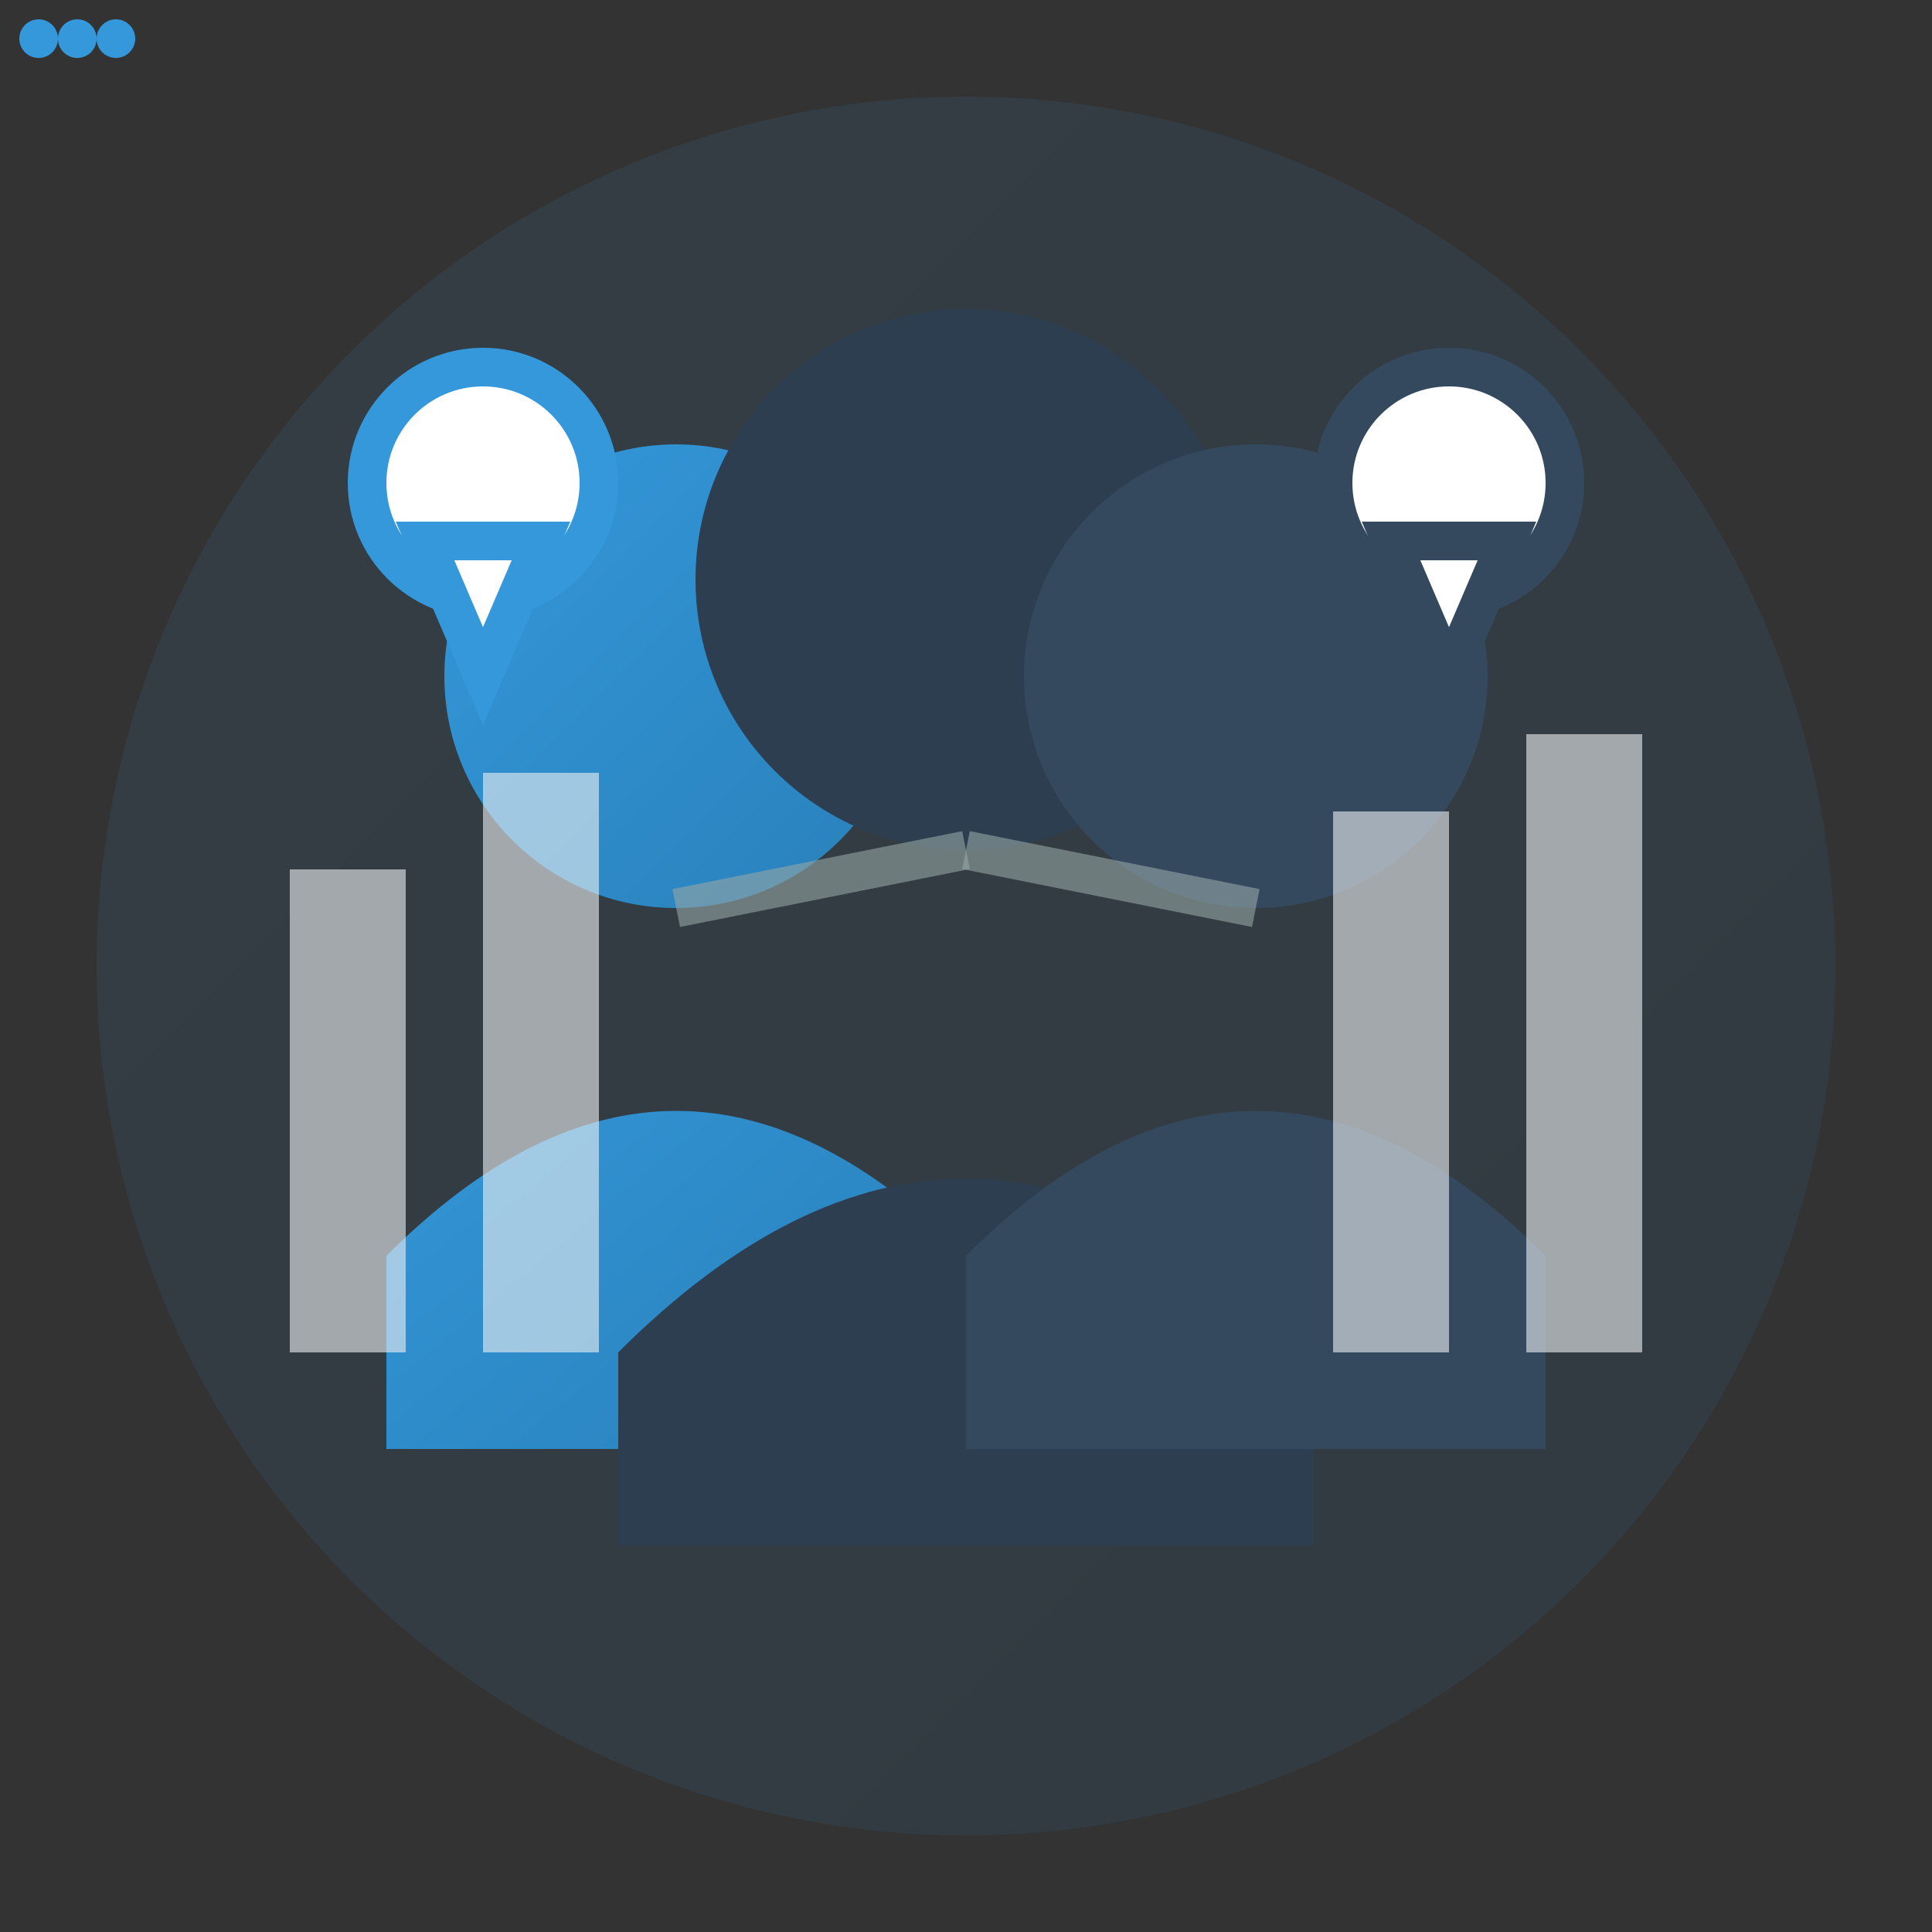 <svg width="100" height="100" viewBox="0 0 100 100" fill="none" xmlns="http://www.w3.org/2000/svg">
  <rect x="0" y="0" width="100" height="100" fill="#333333" stroke="none"/>
  <!-- About us icon with team/people representation -->
  <defs>
    <linearGradient id="aboutGradient" x1="0%" y1="0%" x2="100%" y2="100%">
      <stop offset="0%" style="stop-color:#3498db"/>
      <stop offset="100%" style="stop-color:#2980b9"/>
    </linearGradient>
  </defs>
  
  <!-- Background circle -->
  <circle cx="50" cy="50" r="45" fill="url(#aboutGradient)" opacity="0.1"/>
  
  <!-- Team of three people -->
  <!-- Person 1 -->
  <circle cx="35" cy="35" r="12" fill="url(#aboutGradient)"/>
  <path d="M20 65 Q35 50 50 65 L50 75 L20 75 Z" fill="url(#aboutGradient)"/>
  
  <!-- Person 2 (center, slightly larger - team leader) -->
  <circle cx="50" cy="30" r="14" fill="#2c3e50"/>
  <path d="M32 70 Q50 52 68 70 L68 80 L32 80 Z" fill="#2c3e50"/>
  
  <!-- Person 3 -->
  <circle cx="65" cy="35" r="12" fill="#34495e"/>
  <path d="M50 65 Q65 50 80 65 L80 75 L50 75 Z" fill="#34495e"/>
  
  <!-- Building/architectural elements behind -->
  <rect x="15" y="45" width="6" height="25" fill="#ecf0f1" opacity="0.6"/>
  <rect x="25" y="40" width="6" height="30" fill="#ecf0f1" opacity="0.6"/>
  <rect x="69" y="42" width="6" height="28" fill="#ecf0f1" opacity="0.6"/>
  <rect x="79" y="38" width="6" height="32" fill="#ecf0f1" opacity="0.6"/>
  
  <!-- Connection lines (teamwork) -->
  <line x1="35" y1="47" x2="50" y2="44" stroke="#95a5a6" stroke-width="2" opacity="0.6"/>
  <line x1="50" y1="44" x2="65" y2="47" stroke="#95a5a6" stroke-width="2" opacity="0.6"/>
  
  <!-- Speech/communication bubbles -->
  <circle cx="25" cy="25" r="6" fill="white" stroke="#3498db" stroke-width="2"/>
  <polygon points="28,28 25,35 22,28" fill="white" stroke="#3498db" stroke-width="2"/>
  <circle cx="2" cy="2" r="1" fill="#3498db"/>
  <circle cx="4" cy="2" r="1" fill="#3498db"/>
  <circle cx="6" cy="2" r="1" fill="#3498db"/>
  
  <circle cx="75" cy="25" r="6" fill="white" stroke="#34495e" stroke-width="2"/>
  <polygon points="72,28 75,35 78,28" fill="white" stroke="#34495e" stroke-width="2"/>
</svg>
